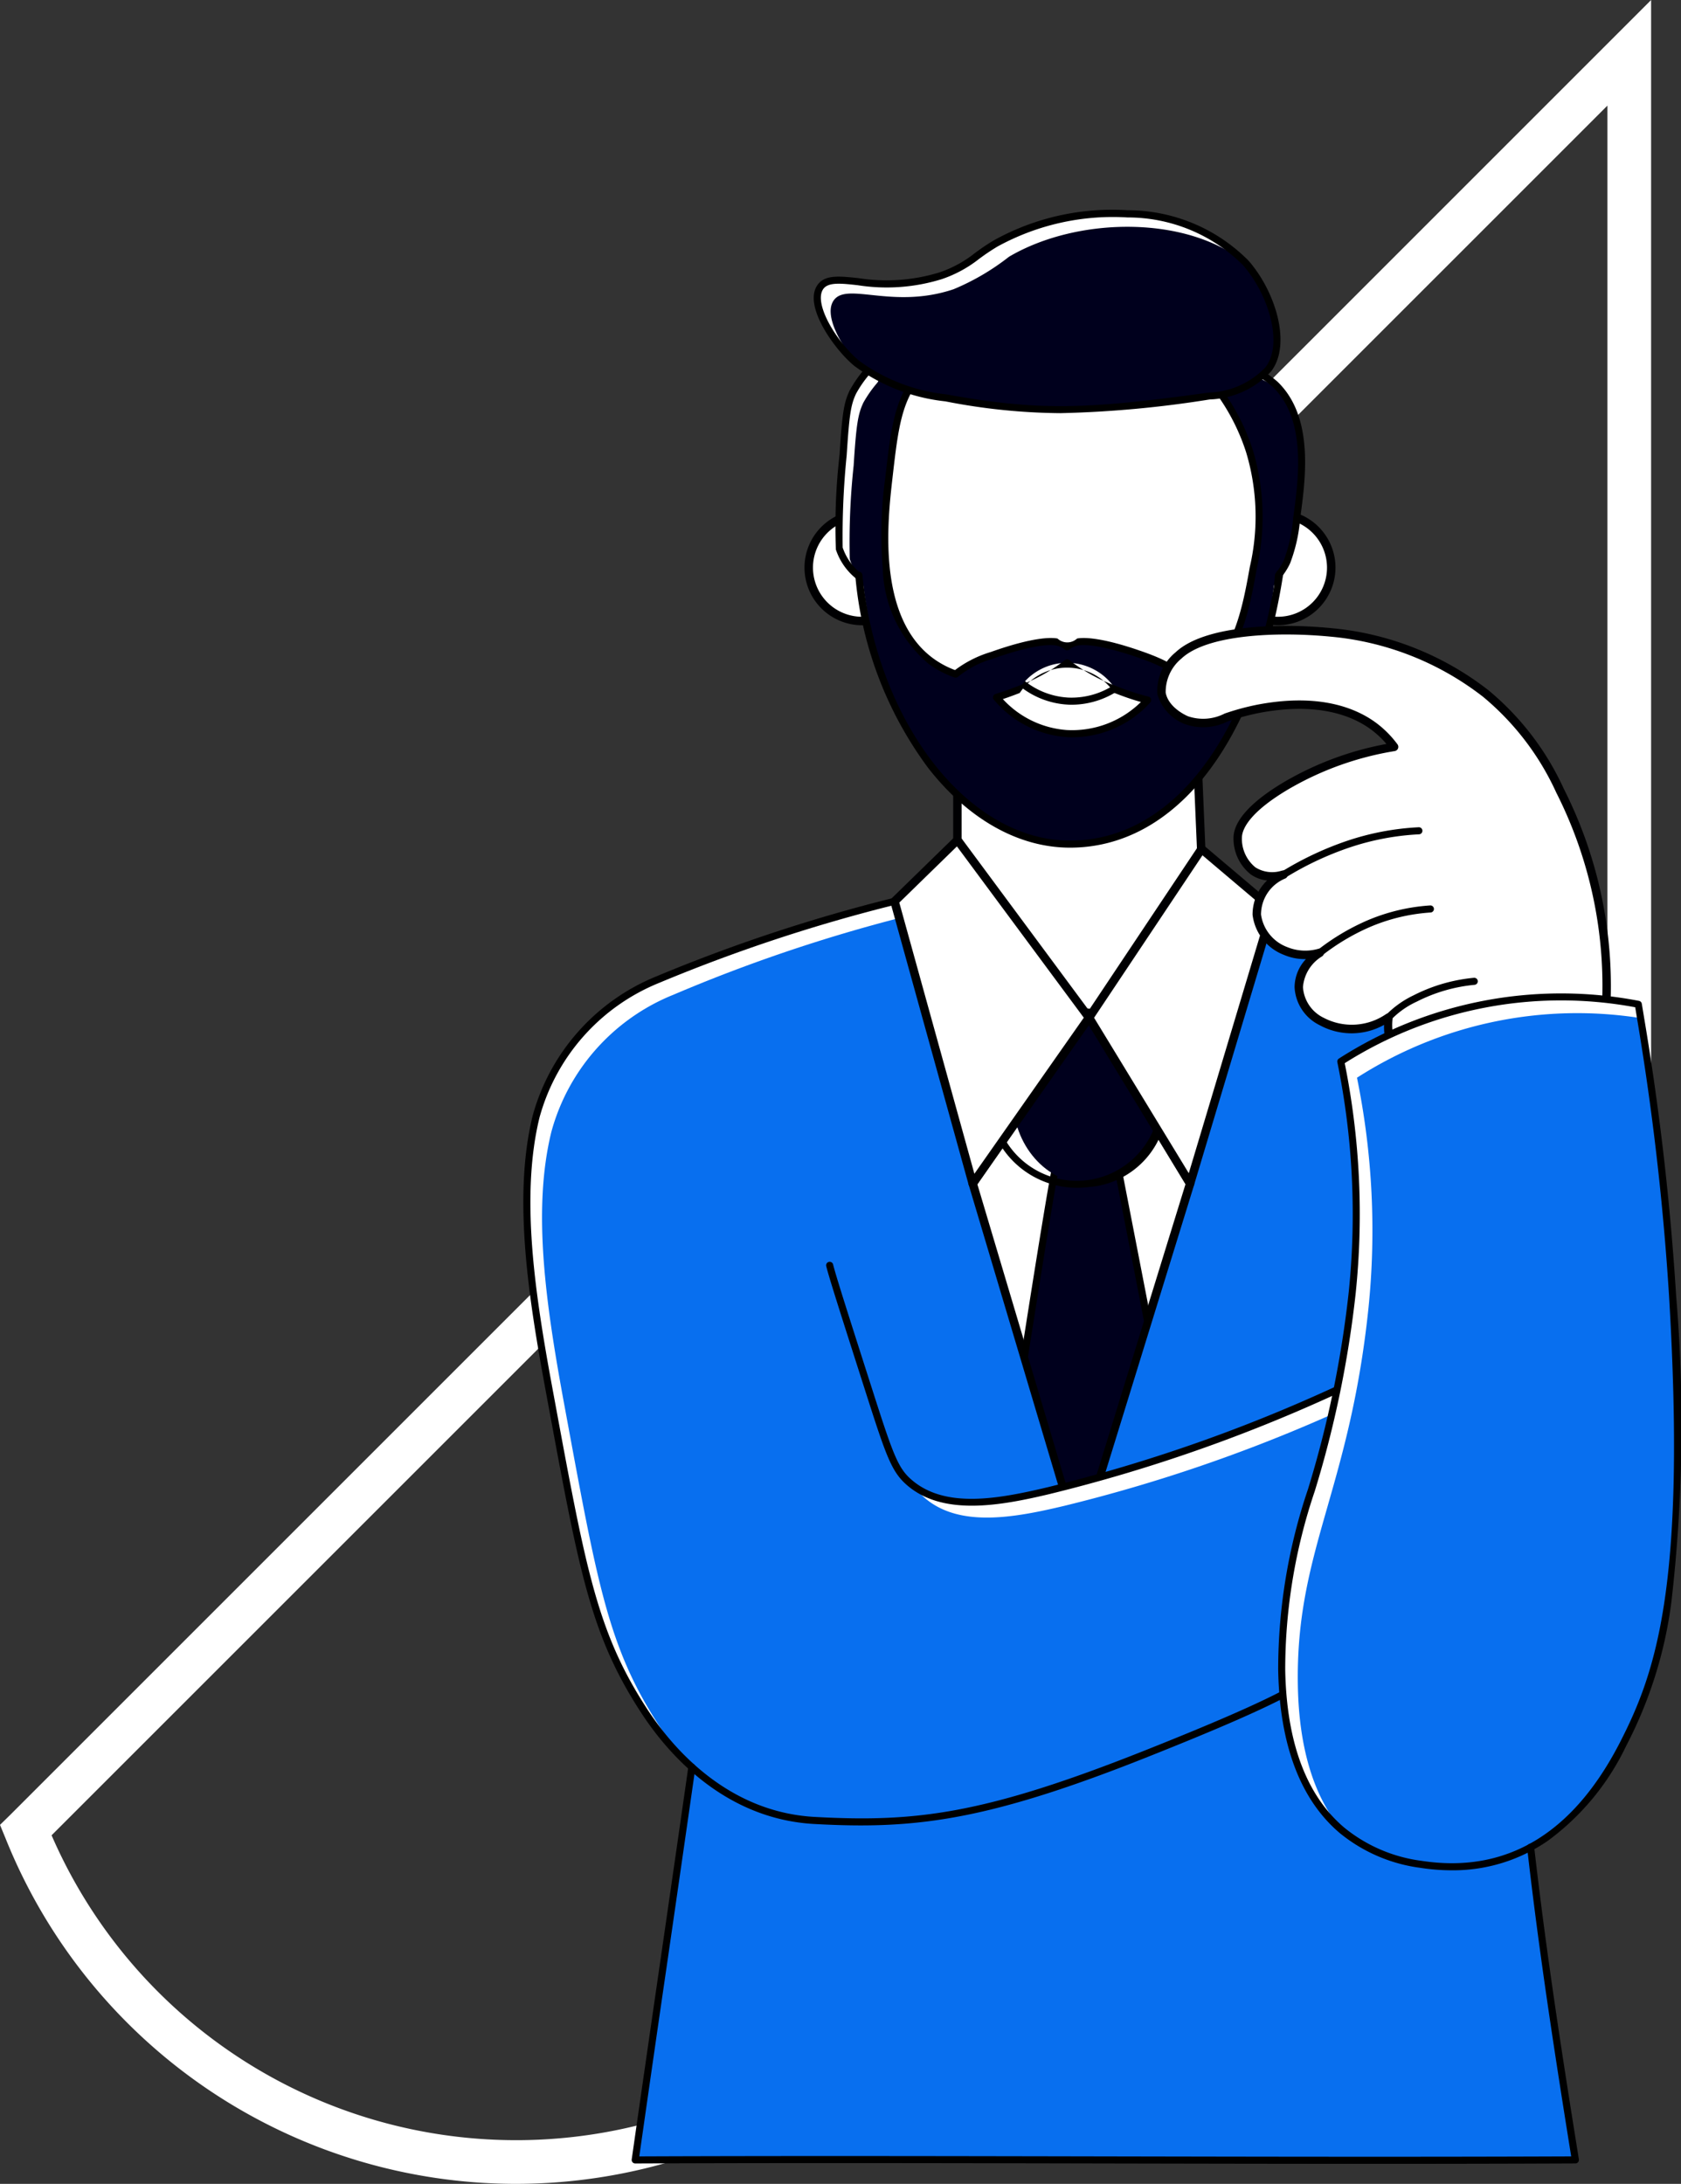 <svg xmlns="http://www.w3.org/2000/svg" width="91.554" height="118.94" viewBox="0 0 91.554 118.94">
  <rect x="0" y="0" width="91.554" height="118.94" fill="#333333" stroke="none"/>
  <g id="Group_662" data-name="Group 662" transform="translate(-2475.931 -1799.183)">
    <g id="Group_661" data-name="Group 661">
      <path id="Path_1344" data-name="Path 1344" d="M2504.045,1917.032a28.87,28.87,0,0,1-26.8-18.135l-.025-.061.047-.046,29.976-29.972v.406a28.71,28.71,0,0,0,23.91,28.269,28.555,28.555,0,0,0,1.556-9.321v-54.3l.029-.028,32.028-32.027v67.407a28.873,28.873,0,0,1-33.48,28.491A28.915,28.915,0,0,1,2504.045,1917.032Zm-26.593-18.148a28.67,28.67,0,0,0,53.634-1.2,28.907,28.907,0,0,1-24.042-28.386Zm53.9-1.359a28.675,28.675,0,0,0,33.217-28.3V1802.3l-31.661,31.659-.011,55.028A28.711,28.711,0,0,1,2531.35,1897.525Z" fill="none" stroke="#fff" stroke-miterlimit="10" stroke-width="2.182"/>
    </g>
    <g id="man2">
      <circle id="Ellipse_50" data-name="Ellipse 50" cx="2.908" cy="2.908" r="2.908" transform="translate(2519.978 1827.189)" fill="#fff"/>
      <path id="Path_1345" data-name="Path 1345" d="M2522.886,1833.236a3.139,3.139,0,1,1,3.139-3.139A3.142,3.142,0,0,1,2522.886,1833.236Zm0-5.816a2.677,2.677,0,1,0,2.677,2.677A2.68,2.68,0,0,0,2522.886,1827.42Z" fill="#000002"/>
      <circle id="Ellipse_51" data-name="Ellipse 51" cx="2.908" cy="2.908" r="2.908" transform="translate(2542.619 1827.189)" fill="#fff"/>
      <path id="Path_1346" data-name="Path 1346" d="M2545.527,1833.236a3.139,3.139,0,1,1,3.14-3.139A3.143,3.143,0,0,1,2545.527,1833.236Zm0-5.816a2.677,2.677,0,1,0,2.678,2.677A2.679,2.679,0,0,0,2545.527,1827.42Z" fill="#000002"/>
      <path id="Path_1347" data-name="Path 1347" d="M2559.029,1897.4c.72,6.716,1.7,13.193,2.7,19.421-17.032.069-34.169-.069-51.2,0,3.116-21.81,6.232-43.413,9.347-65.223l7.167-3.22c6.545.089,13.524.467,20.875,1.247q4.65.492,9.036,1.142A375.7,375.7,0,0,0,2559.029,1897.4Z" fill="#086fef"/>
      <path id="Path_1348" data-name="Path 1348" d="M2540.75,1863.643l-6.024,19.526-5.816-19.526,6.335-9.14Z" fill="#fff"/>
      <path id="Path_1349" data-name="Path 1349" d="M2534.726,1883.4h0a.232.232,0,0,1-.22-.165l-5.816-19.526a.229.229,0,0,1,.031-.2l6.336-9.14a.23.23,0,0,1,.2-.1.228.228,0,0,1,.19.112l5.5,9.139a.234.234,0,0,1,.023.188l-6.024,19.525A.231.231,0,0,1,2534.726,1883.4Zm-5.563-19.716,5.567,18.689,5.769-18.7-5.267-8.745Z" fill="#000002"/>
      <path id="Path_1350" data-name="Path 1350" d="M2534.726,1883.169l3.71-12.023-1.84-9.476-3.116.831c-.135.336-1.095,6.37-1.757,10.587Z" fill="#00001d"/>
      <path id="Path_1351" data-name="Path 1351" d="M2534.726,1883.361h0a.191.191,0,0,1-.183-.137l-3-10.081a.2.2,0,0,1-.006-.085c1.063-6.777,1.658-10.353,1.768-10.628a.2.2,0,0,1,.129-.115l3.116-.831a.194.194,0,0,1,.152.023.2.2,0,0,1,.087.126l1.84,9.476a.2.2,0,0,1,0,.093l-3.71,12.024A.192.192,0,0,1,2534.726,1883.361Zm-2.806-10.287,2.809,9.431,3.508-11.37-1.791-9.226-2.811.75C2533.543,1863.055,2533.2,1864.937,2531.92,1873.074Z"/>
      <path id="Path_1352" data-name="Path 1352" d="M2521.121,1868.109c.155.631.831,2.741,2.181,6.959,1.089,3.4,1.377,4.2,2.181,4.881,1.894,1.608,4.863,1.064,7.581.416a85.643,85.643,0,0,0,16.826-6.024c.637,2.268,2.608,10.244-1.766,15.475-.723.864-1.882,1.748-9.763,4.881-8.62,3.428-12.463,3.947-18.071,3.635-4.158-.231-7.27-2.908-9.244-5.92-2.821-4.306-3.39-7.717-5.193-17.448-1.038-5.608-1.765-10.7-.727-14.956a11.221,11.221,0,0,1,6.647-7.477,89.465,89.465,0,0,1,12.879-4.259l.156.883-5.089,7.063Z" fill="#fff"/>
      <path id="Path_1353" data-name="Path 1353" d="M2528.079,1841.833v4.362l1.142,5.608,5.3,3.843,3.427-.208,3.427-9.555-.208-4.985Z" fill="#fff"/>
      <path id="Path_1354" data-name="Path 1354" d="M2534.518,1855.877a.227.227,0,0,1-.135-.044l-5.3-3.842a.235.235,0,0,1-.091-.141l-1.142-5.609a.236.236,0,0,1-.005-.046v-4.362a.231.231,0,0,1,.215-.23l13.086-.935a.231.231,0,0,1,.247.221l.208,4.985a.239.239,0,0,1-.013.088l-3.428,9.555a.229.229,0,0,1-.2.152l-3.428.208Zm-5.088-4.208,5.157,3.742,3.193-.194,3.36-9.369-.2-4.7-12.634.9v4.124Z" fill="#000002"/>
      <path id="Path_1355" data-name="Path 1355" d="M2546.557,1827.4a8.553,8.553,0,0,1-.531,2.388c-2.391,5.163-18.731,4.627-23.291.8a3.214,3.214,0,0,1-1.094-1.531,38.809,38.809,0,0,1,.212-5.089c.144-2.24.23-2.793.53-3.427a6.612,6.612,0,0,1,3.922-3.116l15.269,1.35a5.377,5.377,0,0,1,3.816,1.351,3.813,3.813,0,0,1,.318.346C2547.25,1822.363,2546.837,1825.359,2546.557,1827.4Z" fill="#fff"/>
      <path id="Path_1356" data-name="Path 1356" d="M2525.015,1849.155a86.344,86.344,0,0,0-12.411,4.206,11.225,11.225,0,0,0-6.647,7.478c-1.038,4.258-.311,9.348.727,14.956,1.8,9.731,2.372,13.142,5.193,17.448,1.974,3.012,5.086,5.689,9.244,5.92,5.608.312,9.451-.208,18.071-3.635,7.881-3.133,9.04-4.017,9.763-4.881,4.374-5.231,2.4-13.207,1.765-15.475a85.69,85.69,0,0,1-16.825,6.024c-2.718.648-5.687,1.192-7.581-.416-.8-.682-1.093-1.479-2.181-4.881-1.351-4.219-2.026-6.328-2.181-6.959a63.53,63.53,0,0,1-1.766-12.463C2521.952,1854.019,2523.25,1851.613,2525.015,1849.155Z" fill="#086fef"/>
      <ellipse id="Ellipse_52" data-name="Ellipse 52" cx="4.102" cy="4.674" rx="4.102" ry="4.674" transform="translate(2531.091 1854.296)" fill="#00001d"/>
      <path id="Path_1357" data-name="Path 1357" d="M2535.194,1863.836a4.9,4.9,0,1,1,4.295-4.866A4.612,4.612,0,0,1,2535.194,1863.836Zm0-9.347a4.523,4.523,0,1,0,3.909,4.481A4.23,4.23,0,0,0,2535.194,1854.489Z"/>
      <path id="Path_1358" data-name="Path 1358" d="M2528.079,1844.931l-3.427,3.342,4.258,15.371,6.335-9.036Z" fill="#fff"/>
      <path id="Path_1359" data-name="Path 1359" d="M2528.91,1863.875a.246.246,0,0,1-.039,0,.232.232,0,0,1-.184-.166l-4.258-15.371a.231.231,0,0,1,.062-.227l3.427-3.342a.231.231,0,0,1,.347.028l7.166,9.677a.231.231,0,0,1,0,.27l-6.336,9.036A.231.231,0,0,1,2528.91,1863.875Zm-4-15.533L2529,1863.11l5.959-8.5-6.91-9.33Z" fill="#000002"/>
      <path id="Path_1360" data-name="Path 1360" d="M2541.373,1845.422l3.858,3.266-4.481,14.956-5.5-9.036Z" fill="#fff"/>
      <path id="Path_1361" data-name="Path 1361" d="M2540.75,1863.875a.231.231,0,0,1-.2-.111l-5.5-9.036a.229.229,0,0,1,0-.248l6.128-9.186a.232.232,0,0,1,.16-.1.229.229,0,0,1,.181.053l3.859,3.265a.233.233,0,0,1,.072.243l-4.482,14.956a.231.231,0,0,1-.192.163Zm-5.231-9.262,5.158,8.467,4.29-14.314-3.545-3Z" fill="#000002"/>
      <path id="Path_1362" data-name="Path 1362" d="M2522.814,1898.6c-.823,0-1.659-.029-2.535-.077-4.929-.274-8-3.881-9.394-6.007-2.759-4.212-3.387-7.606-5.065-16.677l-.156-.842c-.959-5.179-1.805-10.607-.725-15.036a11.458,11.458,0,0,1,6.763-7.611,89.33,89.33,0,0,1,12.912-4.268.192.192,0,1,1,.076.377,89.032,89.032,0,0,0-12.846,4.249,11.061,11.061,0,0,0-6.531,7.344c-1.062,4.356-.222,9.737.73,14.875l.156.842c1.667,9.015,2.291,12.389,5.008,16.536,1.353,2.065,4.334,5.569,9.093,5.833,5.495.3,9.209-.13,17.99-3.622,7.842-3.117,8.994-4,9.686-4.826,3.976-4.754,2.634-11.969,1.789-15.079a86.436,86.436,0,0,1-16.656,5.939c-2.725.65-5.8,1.2-7.751-.456-.859-.729-1.149-1.561-2.24-4.969-1.349-4.217-2.027-6.334-2.184-6.971a.193.193,0,1,1,.374-.093c.154.625.83,2.738,2.177,6.946,1.116,3.488,1.375,4.159,2.122,4.793,1.819,1.544,4.659,1.032,7.413.375a86.24,86.24,0,0,0,16.787-6.01.191.191,0,0,1,.162,0,.188.188,0,0,1,.106.123,26,26,0,0,1,1,6.677,13.4,13.4,0,0,1-2.807,8.973c-.752.9-1.9,1.78-9.84,4.937C2531.053,1897.81,2527.11,1898.6,2522.814,1898.6Z"/>
      <path id="Path_1363" data-name="Path 1363" d="M2546.557,1827.4a8.553,8.553,0,0,1-.531,2.388c-2.391,5.163-18.731,4.627-23.291.8a2.694,2.694,0,0,1-.523-.959,39.091,39.091,0,0,1,.212-5.089c.144-2.241.231-2.794.53-3.428a6.614,6.614,0,0,1,3.923-3.116l15.268,1.351a5.669,5.669,0,0,1,3.563,1.125C2547.25,1822.363,2546.837,1825.359,2546.557,1827.4Z" fill="#00001d"/>
      <path id="Path_1364" data-name="Path 1364" d="M2534.957,1833.758c-4.987,0-10.106-1.143-12.346-3.021a3.4,3.4,0,0,1-1.155-1.625,33.963,33.963,0,0,1,.2-5.155c.146-2.277.233-2.832.547-3.5a6.656,6.656,0,0,1,4.034-3.215.184.184,0,0,1,.08-.011l7.82.692,7.442.658a5.645,5.645,0,0,1,3.94,1.4,4.271,4.271,0,0,1,.334.364c1.594,1.954,1.17,5.033.89,7.071l-.191-.026.191.026a8.714,8.714,0,0,1-.547,2.443c-.7,1.521-2.609,2.667-5.506,3.314A26.736,26.736,0,0,1,2534.957,1833.758Zm-8.627-16.136a6.261,6.261,0,0,0-3.773,3c-.288.609-.369,1.143-.512,3.358a43.784,43.784,0,0,0-.219,5.023,3.037,3.037,0,0,0,1.032,1.437c1.464,1.227,4.318,2.192,7.831,2.648a29.974,29.974,0,0,0,9.922-.285c2.776-.62,4.588-1.692,5.24-3.1a8.491,8.491,0,0,0,.515-2.334h0c.271-1.971.681-4.951-.807-6.775a3.608,3.608,0,0,0-.3-.33,5.267,5.267,0,0,0-3.686-1.3h-.013l-7.449-.658Z"/>
      <path id="Path_1365" data-name="Path 1365" d="M2523.925,1832.59a18,18,0,0,1-.883-6.388c.053-3.13.308-5.631,2.077-7.062,2.3-1.861,4.07.74,11.165.156,2.716-.224,4.876-.862,6.647.519a5.292,5.292,0,0,1,1.662,2.6c.644,1.787.831,7.063-.935,12.879-1.476,4.863-7.378,5.734-8.828,5.92a11.763,11.763,0,0,1-7.166-2.077C2525.59,1837.717,2524.878,1835.525,2523.925,1832.59Z" fill="#fff"/>
      <path id="Path_1366" data-name="Path 1366" d="M2534.317,1837.565c-.074,0-.148,0-.224-.006a4.561,4.561,0,0,1-2.712-1.084.193.193,0,1,1,.251-.293,4.169,4.169,0,0,0,2.481.993,4.22,4.22,0,0,0,2.779-.894.193.193,0,1,1,.238.3A4.631,4.631,0,0,1,2534.317,1837.565Z"/>
      <path id="Path_1367" data-name="Path 1367" d="M2543.972,1819.5h-2.751c.154.069.309.137.464.208a11.614,11.614,0,0,1,2.285,4.051,12.381,12.381,0,0,1,.207,6.335c-.4,2.215-.937,5.229-3.115,6.128a3.368,3.368,0,0,1-.665.2c-.025-.091-.052-.162-.064-.2-.086-.222-.331-.693-2.182-1.35a8.184,8.184,0,0,0-3.531-.727.755.755,0,0,1-1.14,0,8.185,8.185,0,0,0-3.531.727,5.236,5.236,0,0,0-1.966,1.024,5.147,5.147,0,0,1-1.358-.713c-3.159-2.335-2.536-7.772-2.285-9.97.294-2.566.48-4.19,1.558-5.5.059-.071.122-.139.184-.208l-2.209.156c-.988,2.529-1.091,5.319-1.091,8.465,0,9.407,5.173,17.033,11.425,17.033s11.269-7.574,11.269-16.981A24.107,24.107,0,0,0,2543.972,1819.5Zm-9.973,19.63a5.52,5.52,0,0,1-3.792-1.969c.521-.157.978-.335,1.2-.42a3.131,3.131,0,0,1,5.294,0,13.867,13.867,0,0,0,1.741.568A5.5,5.5,0,0,1,2534,1839.133Z" fill="#00001d"/>
      <path id="Path_1368" data-name="Path 1368" d="M2536.232,1824.748a4.3,4.3,0,0,1,2.389-1.038,4.464,4.464,0,0,1,3.323,1.142Z" fill="#fff"/>
      <path id="Path_1369" data-name="Path 1369" d="M2534.207,1845.349c-2.793,0-5.533-1.538-7.716-4.331a20.545,20.545,0,0,1-3.977-10.489.192.192,0,1,1,.383-.038c.824,8.116,5.792,14.473,11.31,14.473,5.537,0,9.842-5.589,11.234-14.585a.193.193,0,0,1,.381.059C2544.4,1839.636,2539.948,1845.349,2534.207,1845.349Zm.143-6.012c-.121,0-.243,0-.364-.012a5.7,5.7,0,0,1-3.925-2.035.192.192,0,0,1-.039-.18.19.19,0,0,1,.129-.13c.518-.157.966-.331,1.182-.415a9.584,9.584,0,0,0,2.584-1.418.192.192,0,0,1,.267,0,9.558,9.558,0,0,0,2.583,1.418,13.806,13.806,0,0,0,1.716.56.19.19,0,0,1,.139.13.2.2,0,0,1-.041.186A5.743,5.743,0,0,1,2534.35,1839.337Zm-3.8-2.08a5.239,5.239,0,0,0,3.46,1.684h0a5.34,5.34,0,0,0,4.06-1.525c-.629-.175-1.206-.4-1.444-.493a3.1,3.1,0,0,0-5.155,0C2531.294,1836.993,2530.958,1837.124,2530.552,1837.257Zm9.845-.645a.192.192,0,0,1-.186-.142,1.619,1.619,0,0,0-.058-.176c-.056-.144-.225-.583-2.066-1.238-2.338-.831-3.217-.761-3.43-.719a1.1,1.1,0,0,0-.485.22.192.192,0,0,1-.243,0,1.113,1.113,0,0,0-.486-.22c-.213-.042-1.091-.112-3.43.719a5.352,5.352,0,0,0-1.892.977.192.192,0,0,1-.2.047,5.3,5.3,0,0,1-1.408-.739,7.036,7.036,0,0,1-2.5-5.171,22.546,22.546,0,0,1,.137-4.976c.248-2.167.427-3.732,1.162-4.978a4.906,4.906,0,0,1,.438-.627.193.193,0,0,1,.3.244,4.488,4.488,0,0,0-.4.579c-.694,1.175-.86,2.627-1.111,4.826-.258,2.251-.862,7.524,2.208,9.793a4.913,4.913,0,0,0,1.2.646,6.166,6.166,0,0,1,1.948-.984c2.364-.84,3.328-.794,3.633-.734a.78.78,0,0,0,1.067,0c.3-.06,1.268-.106,3.632.734,1.78.633,2.162,1.114,2.3,1.463l.015.039a3.053,3.053,0,0,0,.461-.148c2.081-.859,2.612-3.821,3-5.984a12.153,12.153,0,0,0-.2-6.243,11.308,11.308,0,0,0-1.528-3.064.192.192,0,1,1,.314-.222,11.682,11.682,0,0,1,1.581,3.169,12.674,12.674,0,0,1,.214,6.428c-.4,2.251-.956,5.333-3.232,6.272a3.513,3.513,0,0,1-.7.206Z"/>
      <path id="Path_1370" data-name="Path 1370" d="M2563.391,1854.4a23.879,23.879,0,0,0-2.492-12.151,14.8,14.8,0,0,0-4.051-5.3,16.034,16.034,0,0,0-8.412-3.324c-2.686-.262-6.751-.207-8.309,1.247a2.542,2.542,0,0,0-.935,2.077,2.3,2.3,0,0,0,1.35,1.454c1.182.5,1.907-.239,3.947-.623.735-.139,3.935-.743,6.231.934a5.344,5.344,0,0,1,1.143,1.143,17.006,17.006,0,0,0-5.816,2.077c-2.548,1.494-2.681,2.526-2.7,2.8a2.248,2.248,0,0,0,.831,1.87,1.979,1.979,0,0,0,1.662.207,2.37,2.37,0,0,0-1.454,2.181,2.448,2.448,0,0,0,1.558,1.974,2.834,2.834,0,0,0,1.869.1,2.061,2.061,0,0,0,.1,3.738,3.52,3.52,0,0,0,3.635-.207,2.959,2.959,0,0,0,.623,2.285C2553.726,1858.582,2558.227,1857.661,2563.391,1854.4Z" fill="#fff"/>
      <path id="Path_1371" data-name="Path 1371" d="M2554.587,1857.954a3.382,3.382,0,0,1-2.583-.905,3.015,3.015,0,0,1-.691-2.048,3.636,3.636,0,0,1-3.518.011,2.435,2.435,0,0,1-1.356-2.064,2.259,2.259,0,0,1,.618-1.529,2.908,2.908,0,0,1-1.206-.234,2.684,2.684,0,0,1-1.7-2.179,2.567,2.567,0,0,1,.792-1.871,1.862,1.862,0,0,1-.9-.336,2.489,2.489,0,0,1-.927-2.074c.063-.911,1.036-1.944,2.814-2.987a17.183,17.183,0,0,1,5.512-2.037,4.994,4.994,0,0,0-.858-.8c-1.011-.738-2.881-1.493-6.052-.894a12.95,12.95,0,0,0-1.75.473,2.969,2.969,0,0,1-2.33.135,2.5,2.5,0,0,1-1.487-1.624,2.734,2.734,0,0,1,1-2.288c1.527-1.426,5.387-1.61,8.489-1.308a16.316,16.316,0,0,1,8.533,3.372,15.08,15.08,0,0,1,4.113,5.373,23.807,23.807,0,0,1,2.518,12.268.232.232,0,0,1-.107.184C2560.047,1856.785,2556.839,1857.954,2554.587,1857.954Zm-3.036-3.577a.232.232,0,0,1,.231.243,2.826,2.826,0,0,0,.563,2.116c1.484,1.617,5.924.6,10.821-2.467a23.317,23.317,0,0,0-2.473-11.915,14.681,14.681,0,0,0-3.988-5.221,15.861,15.861,0,0,0-8.292-3.275c-2.865-.279-6.712-.136-8.128,1.185a2.356,2.356,0,0,0-.866,1.866c.153.811,1.106,1.238,1.214,1.284a2.557,2.557,0,0,0,2-.149,13.4,13.4,0,0,1,1.808-.488c3.334-.629,5.326.183,6.411.975a5.569,5.569,0,0,1,1.192,1.192.232.232,0,0,1-.147.365,16.838,16.838,0,0,0-5.738,2.048c-2.182,1.28-2.558,2.192-2.587,2.621a2.006,2.006,0,0,0,.735,1.666,1.712,1.712,0,0,0,1.42.183l.059-.014a.231.231,0,0,1,.134.441,2.127,2.127,0,0,0-1.309,1.96,2.227,2.227,0,0,0,1.419,1.768,2.593,2.593,0,0,0,1.715.093.231.231,0,0,1,.18.422,2.155,2.155,0,0,0-1.029,1.668,2,2,0,0,0,1.136,1.675,3.293,3.293,0,0,0,3.395-.209A.232.232,0,0,1,2551.551,1854.377Zm11.84.023h0Z" fill="#000002"/>
      <path id="Path_1372" data-name="Path 1372" d="M2545.839,1847.011a.193.193,0,0,1-.105-.354,17.493,17.493,0,0,1,3.575-1.683,14.462,14.462,0,0,1,3.9-.737.193.193,0,0,1,.019.385,14.065,14.065,0,0,0-3.791.717,17.052,17.052,0,0,0-3.488,1.641A.192.192,0,0,1,2545.839,1847.011Z"/>
      <path id="Path_1373" data-name="Path 1373" d="M2547.813,1851.269a.193.193,0,0,1-.122-.342,12.367,12.367,0,0,1,2.641-1.585,10.461,10.461,0,0,1,3.491-.846.192.192,0,0,1,.026.384,10.1,10.1,0,0,0-3.363.815,11.942,11.942,0,0,0-2.552,1.531A.193.193,0,0,1,2547.813,1851.269Z"/>
      <path id="Path_1374" data-name="Path 1374" d="M2545.008,1819.3a4.681,4.681,0,0,1-3.219,1.454c-6.751.934-9.349,1.009-14.333.1a9.854,9.854,0,0,1-4.871-1.888q-.223-.189-.426-.4c-1.023-1.049-2.131-2.883-1.558-3.739.707-1.053,3.2.5,6.544-.623a12.918,12.918,0,0,0,3.011-1.766c3.991-2.358,10.659-2.291,13.606,1.039.032.036.063.072.094.109C2545.276,1815.272,2546.023,1817.976,2545.008,1819.3Z" fill="#fff"/>
      <path id="Path_1375" data-name="Path 1375" d="M2545.008,1819.3a4.681,4.681,0,0,1-3.219,1.454c-6.751.934-9.349,1.009-14.333.1a9.854,9.854,0,0,1-4.871-1.888c-.922-1.069-1.774-2.638-1.257-3.409.707-1.053,3.205.5,6.543-.623a12.9,12.9,0,0,0,3.012-1.766c3.727-2.2,9.788-2.289,12.973.421C2545.276,1815.272,2546.023,1817.976,2545.008,1819.3Z" fill="#00001d"/>
      <path id="Path_1376" data-name="Path 1376" d="M2564.326,1894.178c-2.059,4.008-5.465,7.4-11.009,6.543a8.491,8.491,0,0,1-4.287-1.844c-2.263-1.912-3.225-5.049-3.295-8.75-.138-7.346,2.795-10.591,3.843-20.564a41.571,41.571,0,0,0-.623-12.567,22.215,22.215,0,0,1,16.2-3.115c.04.242.082.492.124.75a145.025,145.025,0,0,1,1.745,15.14C2567.961,1885.454,2566.3,1890.335,2564.326,1894.178Z" fill="#fff"/>
      <path id="Path_1377" data-name="Path 1377" d="M2564.326,1894.178c-2.059,4.008-5.465,7.4-11.009,6.543a8.491,8.491,0,0,1-4.287-1.844c-1.635-1.928-2.352-4.69-2.412-7.867-.138-7.347,2.8-10.591,3.843-20.564a41.593,41.593,0,0,0-.623-12.567,22.219,22.219,0,0,1,15.443-3.248,145.025,145.025,0,0,1,1.745,15.14C2567.961,1885.454,2566.3,1890.335,2564.326,1894.178Z" fill="#086fef"/>
      <path id="Path_1378" data-name="Path 1378" d="M2551.447,1854.9a.191.191,0,0,1-.115-.038.194.194,0,0,1-.039-.27,5.277,5.277,0,0,1,1.625-1.2,9.1,9.1,0,0,1,3.288-.955.192.192,0,1,1,.037.383,8.739,8.739,0,0,0-3.15.915,4.63,4.63,0,0,0-1.491,1.086A.192.192,0,0,1,2551.447,1854.9Z"/>
      <path id="Path_1379" data-name="Path 1379" d="M2554.991,1901.045a11.119,11.119,0,0,1-1.7-.134,8.721,8.721,0,0,1-4.383-1.887c-2.154-1.821-3.286-4.813-3.362-8.893a30.627,30.627,0,0,1,1.623-9.841,57.705,57.705,0,0,0,2.22-10.747,41.331,41.331,0,0,0-.62-12.508.193.193,0,0,1,.085-.2,22.409,22.409,0,0,1,16.342-3.142.194.194,0,0,1,.154.157c.04.242.082.492.124.75a146.432,146.432,0,0,1,1.747,15.161,84.406,84.406,0,0,1-.261,16.683,23.386,23.386,0,0,1-2.46,7.823h0a13.741,13.741,0,0,1-4.259,5.165A9.066,9.066,0,0,1,2554.991,1901.045Zm-5.821-43.957a41.7,41.7,0,0,1,.6,12.5,58.048,58.048,0,0,1-2.233,10.812,30.333,30.333,0,0,0-1.608,9.728c.074,3.964,1.16,6.86,3.226,8.6a8.344,8.344,0,0,0,4.192,1.8c4.613.709,8.249-1.458,10.809-6.441,1.949-3.8,3.621-8.511,2.679-24.307a145.9,145.9,0,0,0-1.743-15.121c-.034-.211-.068-.417-.1-.617a22.02,22.02,0,0,0-15.819,3.043Zm15.156,37.09h0Z"/>
      <path id="Path_1380" data-name="Path 1380" d="M2550.913,1917.032c-4.965,0-9.923-.01-14.785-.02-8.4-.017-17.084-.035-25.6,0a.2.2,0,0,1-.146-.066.2.2,0,0,1-.046-.154c.515-3.6,1.037-7.206,1.543-10.694s1.028-7.094,1.542-10.692a.193.193,0,1,1,.382.054c-.515,3.6-1.037,7.206-1.543,10.694-.5,3.416-1.007,6.946-1.511,10.472,8.446-.034,17.053-.016,25.38,0s16.931.034,25.375,0c-.893-5.572-1.747-11.057-2.4-16.82a.194.194,0,0,1,.17-.214.192.192,0,0,1,.213.17c.663,5.832,1.53,11.381,2.436,17.025a.194.194,0,0,1-.044.155.191.191,0,0,1-.146.068C2558.143,1917.026,2554.526,1917.032,2550.913,1917.032Z"/>
      <path id="Path_1381" data-name="Path 1381" d="M2533.685,1821.685a33.618,33.618,0,0,1-6.263-.642,10.158,10.158,0,0,1-4.961-1.93,5.873,5.873,0,0,1-.44-.41c-.973-1-2.262-2.961-1.58-3.98.4-.588,1.169-.506,2.241-.393a9.812,9.812,0,0,0,4.4-.306,6.34,6.34,0,0,0,1.935-1.05c.3-.221.62-.45,1.04-.7a13.277,13.277,0,0,1,7.3-1.64,9.258,9.258,0,0,1,6.545,2.717l.1.111c1.448,1.718,2.259,4.518,1.158,5.95a4.791,4.791,0,0,1-3.346,1.527A59.52,59.52,0,0,1,2533.685,1821.685Zm-12.069-7.05c-.405,0-.7.072-.855.3-.456.682.426,2.359,1.536,3.5.132.136.267.262.413.386a9.824,9.824,0,0,0,4.78,1.844c5.077.923,7.743.8,14.272-.1a4.453,4.453,0,0,0,3.094-1.381h0c.973-1.266.176-3.9-1.147-5.465-.029-.035-.06-.07-.091-.106a8.883,8.883,0,0,0-6.278-2.587,13.064,13.064,0,0,0-7.086,1.587,11.89,11.89,0,0,0-1.009.679,6.779,6.779,0,0,1-2.039,1.1,10.149,10.149,0,0,1-4.564.324C2522.251,1814.672,2521.905,1814.635,2521.616,1814.635Z"/>
    </g>
  </g>
</svg>
